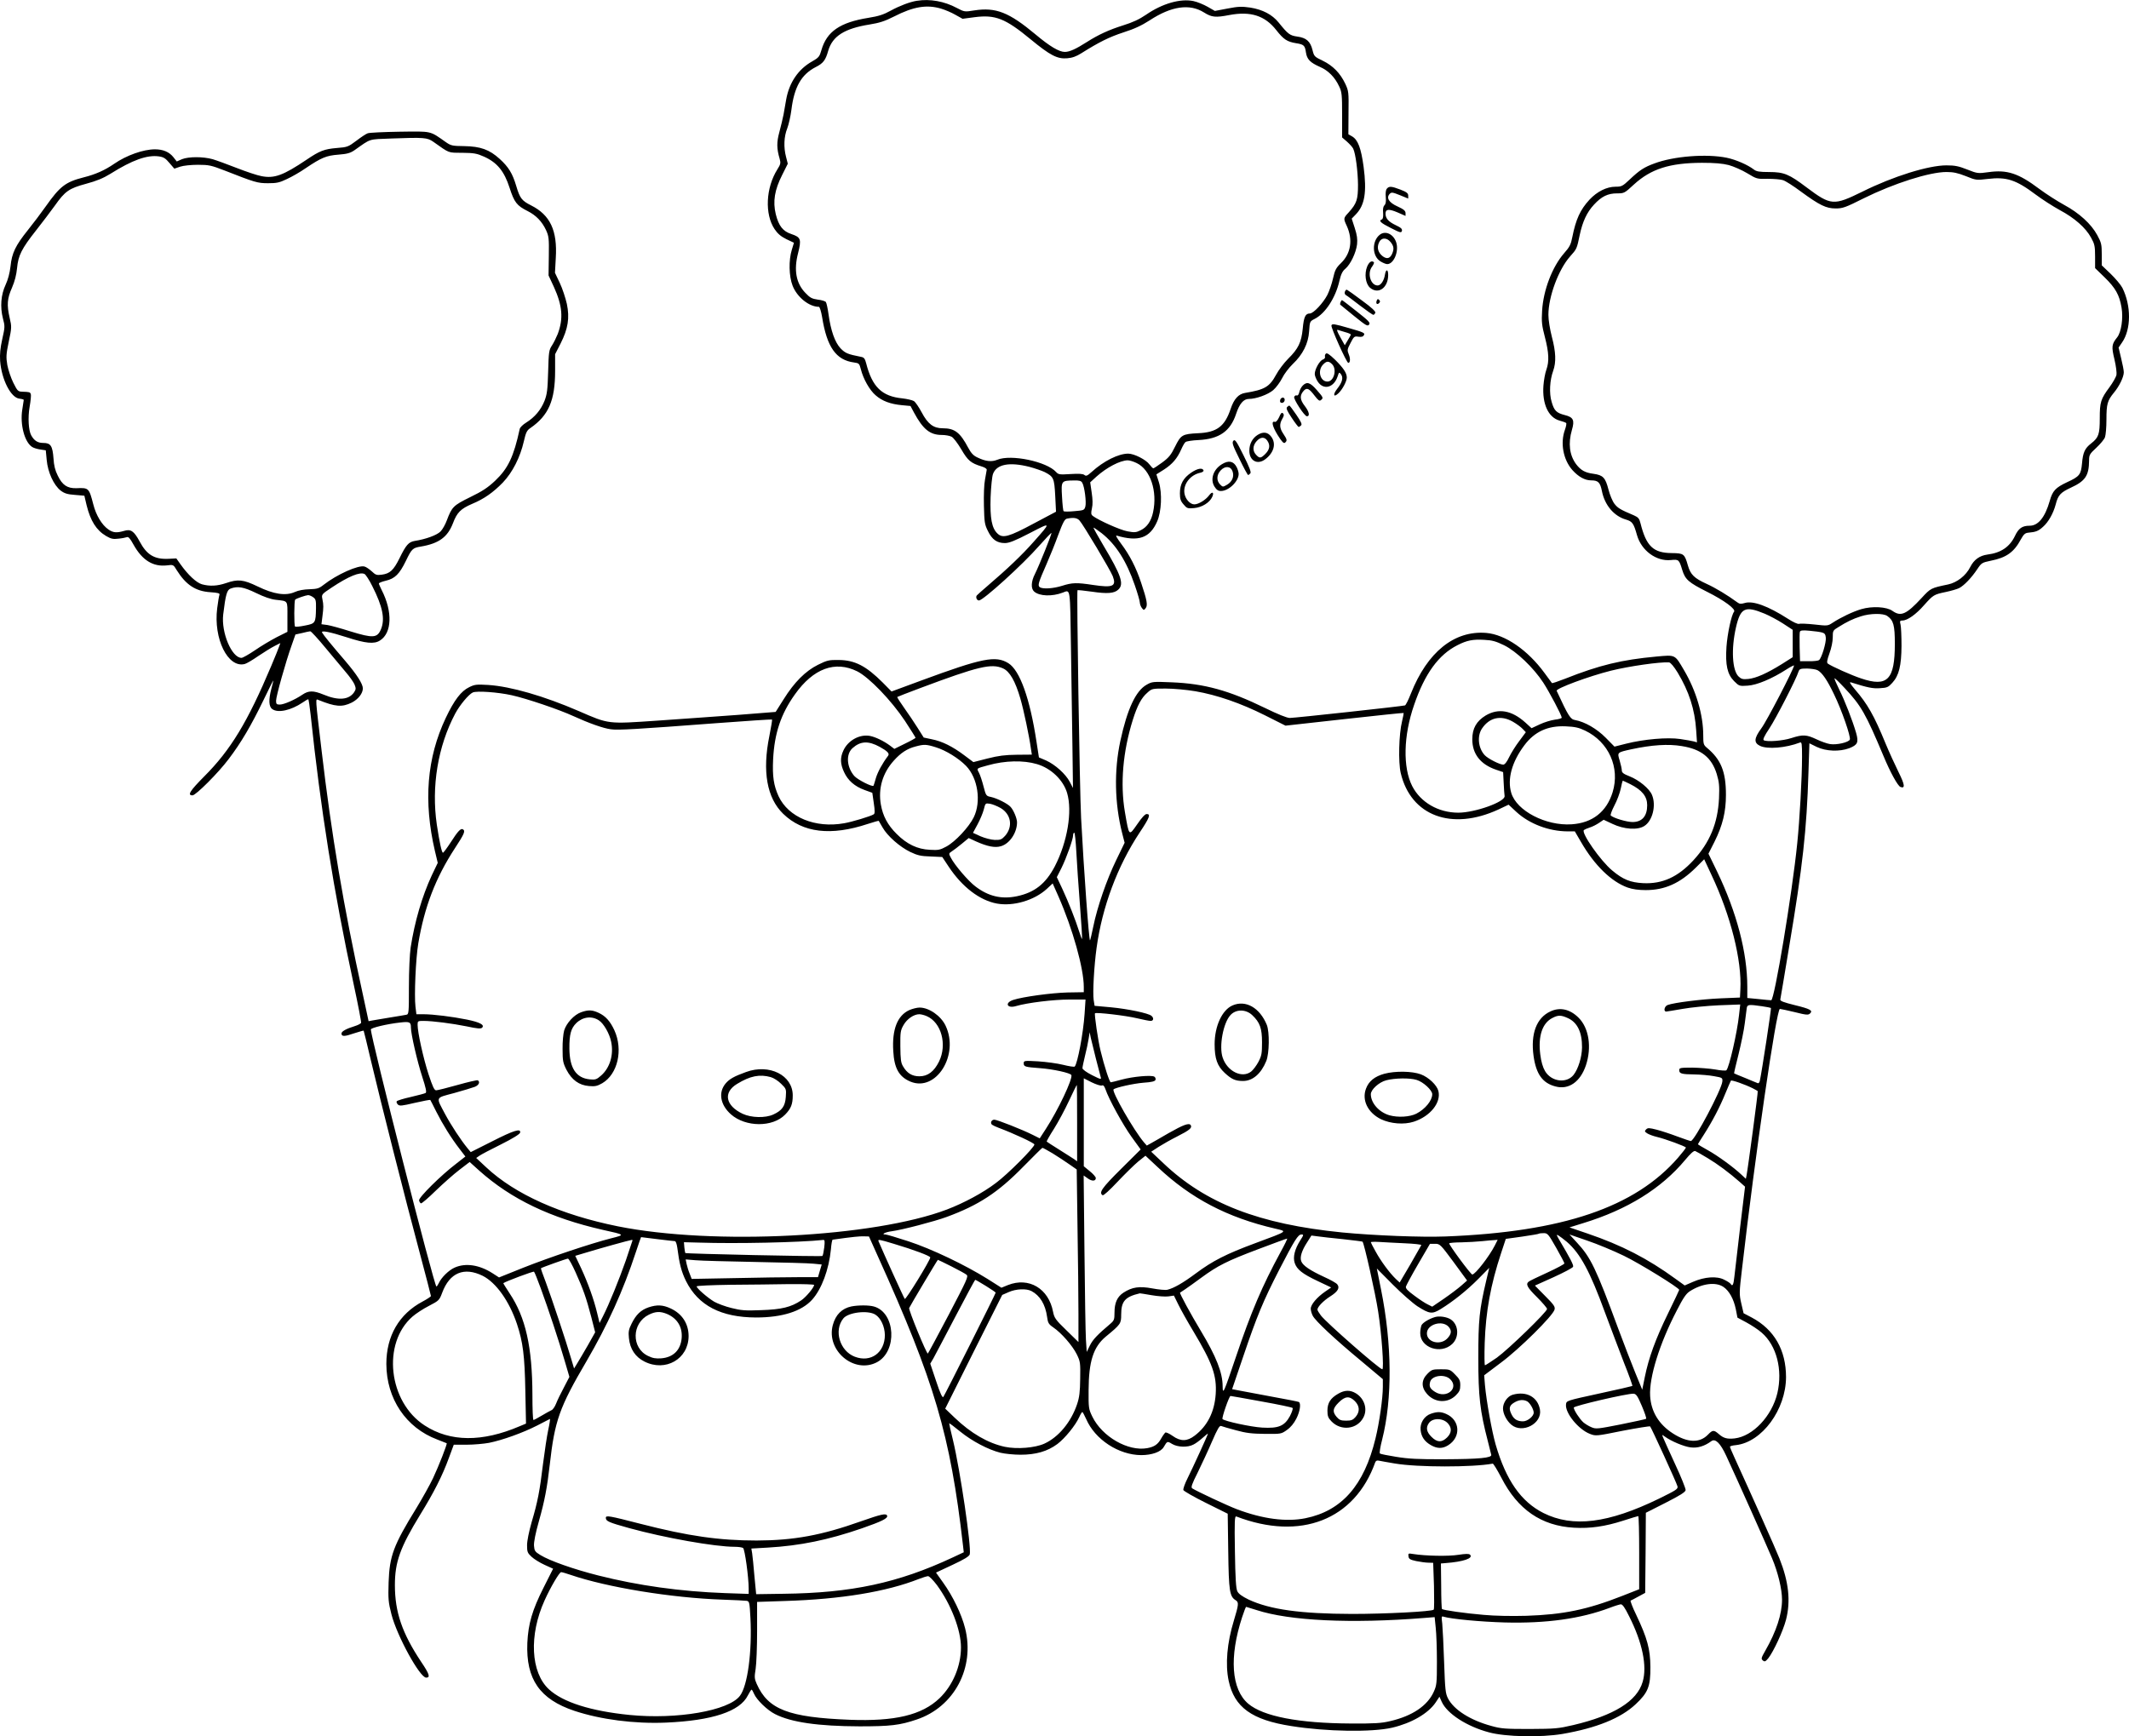 <?xml version="1.0" encoding="UTF-8"?>
<svg xmlns="http://www.w3.org/2000/svg" version="1.0" viewBox="0 0 1594.681 1300.786" preserveAspectRatio="xMidYMid meet">
  <g transform="translate(-212.213,1741.871) scale(0.1,-0.1)" fill="#000000" stroke="none">
    <path d="M8990 17413 c-54 -9 -128 -37 -196 -74 -54 -30 -92 -42 -168 -54 -211 -34 -311 -102 -351 -241 -14 -49 -20 -57 -69 -85 -104 -58 -172 -158 -195 -285 -6 -32 -15 -84 -20 -114 -6 -30 -20 -89 -31 -130 -21 -77 -21 -123 2 -201 9 -32 7 -41 -17 -79 -87 -138 -96 -336 -21 -448 23 -34 46 -54 88 -75 l57 -27 -16 -53 c-24 -77 -22 -198 6 -269 33 -85 123 -158 197 -158 6 0 17 -35 24 -77 36 -225 104 -322 239 -340 37 -5 40 -8 51 -50 18 -73 66 -158 111 -196 49 -43 111 -66 197 -74 l64 -6 26 -49 c68 -126 120 -168 209 -168 26 0 59 -6 72 -13 14 -6 46 -49 73 -94 50 -86 72 -104 153 -129 23 -7 39 -17 38 -25 -1 -8 -7 -41 -13 -74 -7 -34 -10 -117 -8 -195 3 -123 5 -140 30 -190 31 -64 68 -90 127 -90 32 0 75 17 187 75 162 84 162 85 28 -66 -86 -98 -199 -205 -344 -329 -41 -35 -78 -68 -82 -73 -9 -14 1 -37 17 -37 31 0 329 270 452 411 48 54 89 97 91 95 4 -5 -92 -244 -124 -308 -29 -56 -31 -109 -6 -131 39 -35 134 -39 215 -8 58 22 54 45 61 -416 3 -236 8 -567 11 -738 l4 -310 -24 46 c-31 59 -109 129 -177 160 l-54 23 -18 116 c-49 325 -125 537 -211 590 -95 59 -195 39 -653 -130 l-222 -82 -65 66 c-126 126 -210 169 -331 170 -73 1 -86 -2 -155 -36 -94 -47 -177 -130 -257 -258 l-60 -95 -278 -22 c-154 -11 -425 -31 -603 -43 -379 -26 -366 -28 -593 71 -261 113 -510 185 -679 196 -87 5 -101 4 -143 -17 -60 -29 -111 -95 -175 -230 -142 -300 -168 -625 -81 -998 l21 -88 -45 -94 c-73 -158 -128 -347 -158 -540 -7 -49 -13 -174 -13 -293 0 -200 -1 -208 -20 -211 -11 -2 -67 -12 -125 -21 -58 -10 -117 -19 -131 -22 l-26 -5 -46 214 c-141 642 -232 1182 -306 1813 -48 405 -47 389 -25 380 129 -52 178 -56 251 -20 49 25 83 69 83 107 -1 34 -45 103 -131 204 -104 121 -162 192 -174 213 -11 19 54 7 185 -35 141 -46 205 -52 248 -24 90 56 96 216 13 378 -11 22 -21 45 -21 49 0 5 23 14 52 21 68 16 102 49 151 150 43 89 50 96 112 106 135 23 200 71 240 175 30 80 58 108 144 145 89 37 157 85 230 160 72 76 129 187 157 309 15 66 23 82 49 99 136 94 185 206 185 428 l0 125 41 80 c56 111 69 191 47 297 -10 44 -33 115 -53 157 l-36 76 6 110 c13 207 -42 323 -185 395 -70 35 -84 54 -111 145 -28 94 -57 142 -124 203 -77 70 -143 94 -266 96 -89 1 -99 3 -139 31 -121 85 -100 80 -344 77 -121 -2 -229 -7 -240 -12 -12 -4 -50 -29 -85 -56 -60 -45 -67 -48 -145 -54 -95 -8 -129 -21 -228 -88 -174 -117 -241 -142 -337 -123 -33 6 -116 34 -185 61 -69 27 -151 57 -181 66 -72 20 -180 20 -230 0 l-39 -17 -25 32 c-31 39 -77 59 -138 59 -87 0 -214 -45 -305 -108 -71 -49 -141 -80 -229 -102 -137 -35 -177 -66 -286 -220 -33 -47 -92 -125 -132 -175 -93 -116 -120 -172 -130 -271 -6 -52 -19 -100 -37 -139 -35 -75 -42 -165 -20 -252 16 -59 15 -66 -5 -155 -15 -68 -19 -112 -16 -163 11 -141 81 -277 145 -283 18 -2 32 -6 32 -10 0 -4 -5 -36 -11 -72 -18 -111 17 -244 74 -280 12 -8 40 -16 62 -19 l40 -6 7 -73 c8 -91 53 -189 105 -229 28 -21 50 -28 106 -32 l71 -6 17 -72 c29 -117 73 -187 146 -230 36 -21 53 -25 91 -20 26 2 54 8 63 11 13 6 25 -8 52 -57 65 -116 146 -166 250 -154 47 6 48 6 73 -36 69 -110 141 -158 252 -165 57 -4 72 -8 68 -19 -3 -7 -11 -53 -17 -101 -29 -228 80 -450 206 -418 13 3 59 30 102 60 43 29 98 63 122 75 l43 22 -8 -23 c-4 -13 -31 -79 -60 -148 -177 -420 -304 -630 -502 -828 -107 -108 -129 -142 -88 -142 25 0 194 169 271 272 94 124 168 250 261 442 40 83 73 149 73 146 1 -3 -6 -30 -14 -60 -22 -83 -20 -136 7 -154 43 -31 140 -9 226 49 20 14 39 25 43 25 3 0 11 -53 18 -117 74 -702 172 -1320 322 -2017 33 -153 58 -284 56 -290 -3 -7 -25 -18 -48 -25 -62 -19 -99 -39 -99 -55 0 -24 22 -24 94 1 38 12 71 22 72 20 1 -1 26 -101 54 -222 70 -297 260 -1048 365 -1439 47 -176 85 -323 85 -327 0 -4 -28 -23 -62 -41 -177 -94 -272 -258 -272 -468 1 -261 147 -478 381 -566 37 -14 69 -27 71 -28 5 -6 -60 -172 -102 -261 -23 -49 -80 -151 -125 -225 -172 -279 -201 -358 -208 -555 -4 -126 -2 -150 21 -240 41 -162 213 -475 260 -475 33 0 25 26 -37 118 -143 215 -197 373 -197 575 0 173 39 282 189 527 102 165 167 293 215 425 l37 100 97 0 c53 0 129 7 167 14 100 20 253 75 359 129 50 26 94 48 97 50 3 1 -2 -35 -12 -80 -10 -46 -27 -159 -39 -253 -25 -208 -41 -290 -86 -441 -20 -71 -34 -139 -34 -172 0 -49 3 -58 33 -86 19 -18 63 -45 98 -61 l64 -29 -71 -141 c-86 -170 -115 -272 -122 -415 -11 -272 93 -422 353 -509 196 -65 449 -98 685 -88 348 15 555 84 614 204 12 23 24 42 27 43 4 0 12 -14 19 -31 19 -45 99 -123 157 -152 121 -62 324 -91 633 -92 230 0 302 8 428 51 282 94 438 389 363 684 -26 104 -92 241 -164 341 l-54 76 124 58 c90 42 125 64 129 79 13 55 -72 632 -126 856 -17 67 -29 124 -28 125 2 2 39 -26 83 -62 89 -72 209 -135 300 -158 32 -8 101 -15 151 -15 115 0 202 25 276 80 57 43 136 140 164 202 9 21 20 38 23 38 3 0 16 -24 29 -53 66 -153 243 -269 412 -270 80 0 148 24 169 61 26 44 26 45 62 23 41 -25 117 -28 160 -5 17 8 48 31 70 51 21 19 39 33 39 31 0 -8 -114 -257 -153 -335 -20 -40 -34 -79 -31 -88 4 -8 80 -52 169 -96 l163 -81 4 -281 c4 -300 10 -340 57 -368 23 -15 21 -33 -15 -152 -51 -166 -65 -328 -39 -450 42 -199 173 -294 470 -340 263 -42 604 -47 755 -12 145 34 269 106 325 188 l29 44 17 -38 c40 -89 188 -185 354 -229 124 -34 390 -39 550 -12 255 44 437 118 548 222 94 88 112 134 111 280 -1 134 -23 215 -106 390 -28 57 -46 106 -42 107 5 2 32 16 59 31 l50 27 3 300 2 300 148 75 c108 55 148 80 150 95 1 11 -34 99 -79 195 -44 96 -85 186 -90 199 -9 23 -9 23 13 7 48 -35 143 -75 193 -81 52 -7 105 9 156 47 30 21 67 -15 111 -110 82 -176 309 -685 343 -767 45 -107 75 -233 75 -311 0 -108 -43 -238 -124 -380 -32 -56 -34 -63 -20 -75 14 -12 20 -9 41 16 39 49 111 204 133 289 36 140 20 284 -49 458 -25 65 -218 496 -335 752 -20 43 -36 82 -36 86 0 4 20 10 45 12 195 22 374 266 375 509 0 203 -88 357 -257 447 l-61 32 -17 73 c-16 70 -16 79 5 257 98 851 258 1950 284 1950 6 0 56 -11 111 -24 87 -22 102 -23 115 -10 23 22 2 34 -117 63 -80 20 -107 30 -106 41 2 8 32 188 67 400 100 595 131 870 144 1302 l7 218 55 -27 c69 -33 170 -37 243 -10 64 25 72 44 52 115 -27 93 -85 242 -127 326 -21 43 -37 80 -35 83 3 2 37 -31 77 -74 122 -130 157 -191 290 -508 51 -123 107 -224 127 -232 37 -14 33 17 -15 113 -27 55 -71 151 -97 214 -85 207 -134 294 -229 404 -34 40 -44 57 -31 53 127 -40 165 -48 219 -44 53 3 62 7 92 40 50 54 68 128 69 277 0 69 -3 140 -7 158 -7 28 -5 32 14 32 37 0 102 46 162 115 69 77 73 80 164 99 38 8 83 21 99 29 37 19 93 78 135 141 32 48 36 50 102 64 116 23 173 63 225 160 21 38 32 48 56 50 56 5 75 12 110 44 40 35 77 100 95 168 18 70 36 89 113 125 109 50 136 90 137 204 0 41 4 49 54 95 30 28 60 64 65 79 6 16 11 75 11 132 0 117 7 142 56 202 41 49 74 118 74 153 0 14 -9 61 -20 105 l-19 80 26 38 c69 99 69 277 2 410 -12 23 -52 70 -88 105 l-66 63 0 82 c0 74 -3 88 -34 145 -45 83 -135 165 -248 226 -51 28 -134 81 -185 119 -157 118 -242 146 -382 126 -79 -11 -83 -10 -159 20 -63 25 -92 31 -155 31 -135 0 -399 -82 -630 -197 -216 -106 -235 -105 -418 32 -131 99 -169 115 -280 115 -74 0 -96 4 -115 19 -46 35 -132 73 -203 88 -151 31 -398 12 -543 -43 -76 -28 -109 -49 -185 -121 -52 -49 -60 -53 -105 -53 -66 0 -138 -36 -195 -97 -69 -75 -102 -146 -129 -282 -10 -53 -20 -73 -61 -119 -89 -102 -156 -277 -165 -432 -5 -82 -2 -109 21 -197 30 -116 33 -182 11 -244 -9 -24 -19 -78 -22 -119 -10 -136 36 -238 120 -262 23 -6 45 -14 50 -18 4 -3 0 -26 -9 -51 -36 -99 -13 -224 56 -302 45 -50 93 -77 140 -77 53 0 68 -15 81 -80 21 -106 90 -188 181 -214 47 -14 57 -28 82 -117 33 -115 144 -197 253 -186 60 6 62 4 86 -75 22 -71 47 -93 186 -163 128 -64 217 -130 202 -149 -20 -24 -50 -164 -57 -263 -9 -137 6 -205 57 -257 38 -38 40 -38 102 -34 68 4 181 51 291 122 31 20 56 32 56 29 0 -23 -205 -418 -245 -471 -55 -75 -57 -108 -10 -131 56 -27 193 -16 300 25 13 5 15 -9 15 -107 0 -157 -18 -475 -36 -649 -38 -377 -171 -1175 -195 -1175 -8 0 -51 4 -96 9 l-83 8 0 84 c0 256 -79 557 -226 863 l-65 134 46 91 c60 121 85 222 85 350 0 174 -37 265 -143 353 -25 21 -27 29 -27 94 0 152 -53 333 -144 487 -70 119 -62 115 -207 102 -260 -24 -427 -64 -686 -167 -51 -20 -94 -34 -96 -32 -2 2 -27 36 -56 76 -125 171 -294 288 -436 300 -240 20 -442 -144 -565 -455 -18 -46 -38 -86 -44 -88 -17 -6 -826 -94 -863 -94 -21 0 -90 28 -186 75 -269 131 -452 182 -698 192 -141 6 -148 5 -188 -18 -81 -45 -145 -181 -197 -421 -48 -222 -43 -470 14 -693 l18 -70 -63 -130 c-71 -146 -142 -351 -172 -499 -11 -54 -22 -100 -24 -102 -8 -8 -47 532 -67 916 -11 216 -34 1699 -27 1707 3 2 51 -3 108 -11 115 -17 168 -13 198 16 44 41 22 106 -113 332 -42 71 -75 130 -73 132 1 2 28 -17 60 -41 108 -85 187 -210 249 -390 21 -60 38 -119 38 -131 0 -11 7 -29 15 -40 14 -18 16 -18 29 -1 16 21 10 58 -34 189 -38 115 -87 210 -150 293 -32 43 -44 65 -33 61 163 -48 249 -18 303 107 32 74 38 210 13 292 l-19 60 57 36 c63 41 99 83 129 151 11 25 25 50 32 55 7 6 51 13 98 15 155 8 238 66 281 196 25 76 56 112 95 112 54 0 143 32 183 66 22 19 52 60 67 90 15 31 51 78 79 105 76 72 117 154 123 246 5 74 5 74 42 93 80 41 156 158 185 285 12 51 23 73 45 91 38 33 79 118 87 182 4 39 0 69 -17 122 l-23 71 31 32 c67 69 83 167 58 357 -19 139 -42 201 -86 227 l-28 16 1 161 c2 155 1 163 -24 217 -38 80 -93 136 -169 173 -63 30 -65 33 -77 81 -16 64 -46 91 -114 100 -56 8 -69 18 -140 106 -48 59 -119 96 -211 111 -64 9 -89 9 -171 -7 l-95 -18 -54 31 c-30 17 -78 37 -107 43 -97 20 -232 -18 -354 -102 -51 -35 -101 -58 -172 -80 -105 -33 -186 -70 -272 -125 -83 -53 -130 -74 -165 -74 -43 0 -113 42 -218 130 -200 167 -298 206 -460 181 -73 -12 -75 -11 -130 18 -95 51 -203 70 -300 54z m181 -59 c30 -9 78 -29 107 -46 l54 -30 91 12 c155 20 230 -10 419 -166 146 -120 199 -148 273 -142 39 3 69 14 107 38 132 83 208 121 315 156 82 26 137 52 196 90 163 107 300 127 408 59 57 -36 86 -39 189 -19 159 30 267 -4 352 -113 55 -70 81 -87 148 -98 58 -9 67 -17 74 -69 8 -52 31 -76 106 -109 62 -27 111 -77 143 -146 20 -41 22 -63 22 -214 l0 -168 37 -32 c20 -18 41 -41 46 -52 18 -37 35 -169 36 -270 0 -111 -9 -140 -70 -208 -40 -43 -40 -45 -14 -101 47 -104 31 -207 -44 -279 -37 -36 -45 -52 -59 -114 -9 -40 -28 -95 -42 -123 -32 -62 -105 -140 -132 -140 -33 0 -45 -26 -53 -114 -10 -102 -33 -150 -109 -225 -31 -31 -72 -85 -91 -121 -49 -90 -85 -111 -231 -135 -50 -8 -84 -45 -109 -120 -44 -131 -103 -176 -243 -182 -119 -6 -129 -12 -173 -100 -30 -62 -47 -83 -96 -119 -33 -24 -63 -44 -67 -44 -4 0 -17 13 -29 29 -26 36 -115 81 -159 81 -73 0 -184 -55 -275 -138 -32 -29 -41 -32 -53 -22 -11 9 -40 11 -104 7 -81 -5 -91 -4 -108 15 -71 79 -339 135 -441 92 -42 -17 -86 -13 -148 17 -31 14 -48 33 -69 72 -62 117 -102 147 -192 147 -69 0 -111 32 -157 119 -21 39 -47 78 -59 85 -12 7 -51 16 -86 20 -153 15 -226 86 -271 263 -9 35 -16 44 -38 48 -101 20 -118 27 -154 64 -42 45 -73 132 -90 256 -6 44 -15 85 -20 91 -4 6 -32 15 -61 18 -43 6 -58 14 -92 50 -70 72 -88 171 -55 298 26 104 21 119 -50 143 -64 21 -95 61 -117 149 -23 95 -9 182 48 294 l42 84 -13 51 c-19 72 -16 152 9 214 11 29 25 91 31 138 21 172 75 266 182 321 56 28 74 51 94 123 32 109 122 166 309 196 75 12 115 25 184 60 145 74 244 91 352 59z m-3804 -997 c126 -89 108 -82 218 -83 88 -1 109 -5 163 -29 98 -44 151 -109 191 -233 35 -109 54 -134 136 -175 63 -32 107 -78 137 -142 21 -46 23 -62 21 -195 l-2 -145 40 -86 c64 -141 72 -237 29 -352 -11 -27 -30 -66 -43 -86 -23 -35 -25 -48 -29 -197 -4 -136 -8 -168 -27 -218 -27 -68 -73 -123 -137 -163 -25 -15 -47 -37 -49 -48 -45 -208 -87 -296 -184 -388 -54 -51 -96 -79 -187 -123 -126 -62 -137 -73 -175 -174 -11 -30 -32 -68 -47 -83 -26 -27 -109 -58 -193 -71 -46 -8 -65 -29 -114 -129 -45 -91 -72 -116 -134 -124 -37 -5 -46 -2 -74 25 -18 16 -42 33 -54 36 -45 14 -209 -60 -307 -137 -34 -27 -48 -31 -105 -33 -42 -1 -83 -8 -111 -21 -68 -30 -157 -17 -278 42 -108 52 -147 56 -237 25 -65 -22 -121 -25 -180 -9 -42 12 -104 70 -161 150 l-31 44 -58 -3 c-106 -5 -163 29 -217 130 -42 78 -66 95 -117 79 -55 -16 -81 -14 -117 11 -48 33 -92 105 -113 188 -32 123 -34 125 -126 121 -68 -2 -106 23 -140 94 -20 39 -29 77 -32 128 -7 95 -21 117 -76 117 -42 0 -68 16 -91 57 -20 36 -26 133 -12 213 8 45 12 88 9 96 -6 15 -9 16 -63 18 -33 1 -37 5 -68 67 -18 36 -38 96 -45 133 -10 60 -9 80 11 176 22 103 22 112 7 175 -23 100 -19 147 17 228 21 49 33 96 38 147 9 95 34 145 142 282 46 58 109 142 141 186 77 109 106 129 235 164 78 21 127 41 182 75 164 103 274 142 362 130 35 -5 50 -14 79 -49 l37 -43 44 15 c24 8 82 14 133 14 82 0 99 -4 200 -43 227 -89 246 -95 325 -95 64 0 85 4 141 31 37 17 100 53 140 81 119 80 155 95 246 102 66 5 89 12 120 33 128 90 100 81 277 88 245 9 268 7 313 -24z m9704 -175 c36 -10 98 -37 138 -61 71 -43 74 -44 154 -42 45 0 96 -4 114 -10 18 -5 79 -44 135 -86 141 -103 189 -126 260 -126 52 0 73 7 210 76 226 112 493 197 620 197 51 0 84 -7 145 -31 76 -31 79 -31 163 -21 142 17 212 -6 360 -117 48 -36 129 -88 180 -116 111 -59 195 -133 235 -207 26 -47 30 -63 30 -141 l0 -87 72 -70 c81 -79 110 -131 126 -225 14 -80 -2 -186 -33 -224 -41 -51 -43 -69 -20 -165 12 -51 18 -101 15 -117 -4 -16 -27 -57 -52 -91 -66 -89 -73 -112 -73 -233 0 -119 -8 -144 -64 -188 -48 -37 -62 -68 -69 -151 -8 -83 -18 -97 -112 -140 -87 -41 -109 -65 -130 -141 -35 -122 -86 -185 -150 -185 -56 0 -83 -19 -110 -76 -39 -82 -104 -127 -206 -140 -59 -8 -101 -38 -129 -93 -32 -65 -100 -117 -166 -131 -129 -27 -130 -27 -199 -102 -114 -123 -155 -141 -218 -96 -43 31 -152 37 -233 13 -62 -18 -154 -62 -215 -102 -36 -24 -39 -24 -136 -13 -55 6 -107 8 -115 5 -9 -4 -44 12 -84 38 -148 95 -262 137 -323 118 -28 -8 -39 -8 -56 5 -72 53 -163 108 -229 138 -94 43 -121 69 -141 138 -25 88 -31 92 -121 93 -138 1 -191 51 -234 223 -9 36 -17 45 -48 59 -104 44 -122 55 -147 87 -15 19 -35 68 -45 107 -23 90 -41 108 -112 118 -64 8 -96 27 -131 73 -49 67 -60 155 -31 255 22 74 11 96 -53 112 -63 16 -80 33 -99 100 -19 63 -14 161 12 232 23 64 20 141 -10 254 -15 59 -26 126 -26 165 0 136 76 340 162 437 51 57 51 57 73 163 21 98 53 168 106 225 57 62 104 85 173 85 53 0 56 1 126 66 129 118 269 162 510 163 96 0 154 -5 201 -17z m-4434 -2233 c102 -49 156 -211 122 -368 -14 -66 -45 -112 -93 -135 -34 -17 -46 -18 -99 -8 -55 10 -215 82 -259 115 -14 11 -15 20 -7 57 7 30 6 67 -2 119 l-11 76 47 43 c76 68 176 121 234 122 14 0 44 -9 68 -21z m-804 -28 c41 -11 93 -29 114 -39 67 -35 72 -45 79 -177 l6 -120 -166 -88 c-188 -101 -233 -113 -272 -76 -43 40 -57 113 -52 273 3 78 11 156 18 174 27 73 123 91 273 53z m396 -120 c17 -30 31 -144 23 -176 -8 -29 -11 -30 -83 -36 -41 -4 -77 -4 -80 0 -4 3 -9 52 -12 109 -7 119 -6 120 90 121 41 1 54 -3 62 -18z m-21 -282 c27 -29 230 -369 249 -417 29 -76 1 -88 -146 -66 -125 19 -157 18 -233 -6 -67 -21 -143 -26 -167 -11 -18 12 -12 33 51 176 24 55 64 153 87 217 35 93 48 118 65 121 50 10 76 6 94 -14z m-5297 -492 c78 -154 96 -246 65 -322 -28 -67 -59 -69 -231 -16 -69 22 -146 43 -170 47 l-45 6 7 57 c9 70 9 87 0 131 -7 35 -7 36 70 87 126 84 212 119 246 101 9 -5 36 -46 58 -91z m-871 -51 c59 -29 111 -47 148 -51 94 -11 87 -1 87 -127 l0 -113 -80 -40 c-44 -23 -117 -66 -163 -98 -46 -31 -91 -57 -101 -57 -73 0 -153 190 -137 325 18 149 28 184 55 194 54 20 98 12 191 -33z m428 -32 c19 -13 22 -24 21 -82 -2 -111 -4 -115 -83 -130 -37 -8 -71 -11 -74 -7 -8 8 -7 193 1 201 8 9 80 33 97 34 9 0 26 -7 38 -16z m10872 -123 c36 -15 98 -48 138 -74 l72 -47 0 -102 0 -103 -82 -52 c-111 -69 -192 -105 -250 -111 -41 -4 -53 -1 -73 18 -48 45 -57 206 -20 368 34 148 68 164 215 103z m918 -17 c47 -33 57 -69 57 -209 0 -269 -55 -326 -253 -259 -70 23 -220 90 -249 111 -9 7 -6 25 12 76 15 40 25 90 25 120 0 50 1 53 43 78 64 40 107 61 167 80 70 23 168 24 198 3z m-488 -124 c19 -5 26 -14 28 -39 4 -36 -32 -155 -51 -168 -7 -5 -41 -9 -77 -8 l-65 0 -3 104 c-1 58 -1 110 2 117 4 10 22 12 73 7 37 -3 79 -9 93 -13z m-11209 -116 c57 -69 126 -151 152 -182 27 -31 56 -72 64 -90 12 -30 12 -37 -2 -59 -39 -58 -118 -65 -230 -18 -76 31 -111 31 -158 -1 -56 -38 -138 -74 -169 -74 -24 0 -28 4 -28 29 0 33 72 291 117 416 l28 80 50 11 c28 7 55 13 61 13 6 1 58 -56 115 -125z m8828 20 c91 -45 220 -168 293 -280 45 -69 138 -245 138 -262 0 -5 -23 -12 -51 -15 -29 -4 -79 -19 -113 -35 l-62 -29 -46 42 c-102 92 -202 110 -298 53 -69 -42 -100 -97 -100 -178 0 -110 61 -188 178 -228 l53 -18 4 -79 c2 -44 5 -89 7 -100 7 -43 -221 -125 -347 -125 -149 0 -282 77 -345 199 -71 140 -66 378 14 608 80 235 184 377 325 448 70 36 116 45 200 40 61 -3 88 -11 150 -41z m1299 -204 c85 -141 129 -276 139 -433 l6 -90 -24 7 c-13 3 -59 12 -102 18 -95 14 -270 -1 -405 -35 l-87 -22 -65 66 c-67 68 -157 120 -230 133 -35 6 -49 27 -138 219 -8 17 243 110 407 151 132 33 368 67 435 62 11 -1 35 -29 64 -76z m-6145 9 c89 -45 255 -217 358 -372 43 -66 79 -123 79 -126 -1 -3 -36 -23 -80 -44 l-79 -39 -33 25 c-46 34 -108 64 -149 72 -78 15 -166 -34 -200 -110 -25 -54 -23 -100 5 -160 29 -64 80 -108 154 -135 l58 -21 11 -77 c9 -58 8 -79 0 -84 -23 -15 -163 -57 -221 -67 -217 -39 -418 44 -492 202 -37 81 -47 149 -41 277 10 195 58 339 163 486 138 195 302 255 467 173z m1092 22 c50 -22 92 -95 130 -226 25 -86 66 -280 79 -375 l7 -45 -113 -1 c-89 -1 -136 -7 -219 -28 l-106 -27 -68 51 c-88 66 -166 105 -243 120 l-61 13 -46 73 c-25 40 -71 108 -101 150 -30 42 -53 78 -51 81 2 2 80 32 173 67 435 163 533 186 619 147z m6102 -14 c34 -19 71 -72 123 -181 57 -117 126 -316 118 -338 -8 -21 -99 -42 -148 -34 -21 3 -67 19 -102 36 -75 35 -101 37 -188 9 -64 -21 -184 -30 -207 -16 -8 5 5 33 42 88 49 74 202 371 219 427 7 19 14 22 64 22 31 -1 67 -6 79 -13z m-4662 -157 c163 -28 342 -90 523 -181 l153 -77 441 49 c243 27 443 48 444 46 1 -1 -4 -29 -12 -62 -24 -96 -29 -307 -10 -388 76 -321 381 -435 732 -273 l76 36 59 -55 c97 -89 242 -144 381 -145 l56 0 46 -79 c101 -175 227 -298 350 -342 37 -13 82 -19 135 -19 143 0 257 51 376 169 l62 62 55 -118 c144 -305 228 -640 216 -858 l-3 -60 -145 -6 c-139 -6 -350 -32 -397 -50 -24 -9 -33 -49 -10 -49 6 0 62 10 122 20 61 11 182 23 271 27 l161 6 -9 -79 c-14 -131 -74 -395 -95 -414 -4 -4 -42 -2 -83 6 -41 7 -119 13 -172 14 -90 0 -98 -2 -98 -19 0 -26 18 -31 113 -32 45 -1 111 -6 147 -13 63 -11 65 -12 63 -40 -4 -58 -209 -446 -236 -446 -5 0 -50 15 -101 34 -50 19 -120 42 -155 51 -56 14 -66 15 -79 2 -13 -13 -11 -17 9 -30 13 -8 45 -20 71 -26 67 -16 218 -72 218 -80 0 -4 -26 -38 -58 -75 -323 -373 -866 -557 -1742 -591 -180 -7 -535 7 -774 30 -622 62 -1023 217 -1341 520 l-90 85 55 36 c30 19 93 55 141 79 93 47 112 64 100 84 -12 19 -55 3 -166 -60 -49 -29 -106 -61 -127 -73 l-36 -20 -21 24 c-76 89 -243 381 -228 397 15 14 150 44 225 50 60 4 85 10 89 21 3 8 0 18 -8 24 -21 14 -163 1 -246 -22 -40 -11 -77 -20 -81 -20 -9 0 -49 123 -76 235 -19 75 -48 276 -42 282 9 9 231 -17 314 -37 46 -11 92 -20 103 -20 22 0 25 22 6 38 -23 20 -178 52 -304 64 l-122 11 -7 44 c-8 55 3 254 22 391 42 306 156 612 323 864 74 111 84 138 52 138 -12 0 -37 -27 -71 -77 -63 -90 -60 -93 -92 92 -36 212 -15 453 59 690 34 108 65 166 108 203 35 32 37 32 139 32 58 0 156 -9 221 -20z m-5120 -30 c113 -25 357 -108 461 -156 116 -53 225 -92 281 -99 53 -8 189 0 796 46 225 17 410 29 412 27 2 -2 -7 -58 -20 -123 -54 -265 -19 -464 103 -583 147 -143 358 -168 635 -76 43 14 79 24 81 23 1 -2 14 -25 29 -50 36 -64 130 -146 207 -183 54 -26 80 -32 152 -34 l88 -4 47 -71 c102 -154 233 -254 363 -278 123 -22 279 24 373 110 l44 41 43 -97 c107 -243 190 -540 190 -678 l0 -40 -122 -2 c-119 -3 -334 -32 -407 -56 -66 -22 -46 -66 21 -46 85 25 281 49 397 49 l124 0 -7 -107 c-10 -147 -53 -373 -74 -395 -4 -4 -43 2 -87 13 -44 11 -128 22 -187 26 -105 6 -108 5 -108 -15 0 -25 11 -28 121 -36 98 -7 230 -36 236 -52 11 -29 -99 -261 -191 -403 l-46 -71 -52 26 c-75 38 -267 114 -288 114 -22 0 -33 -25 -17 -38 7 -5 28 -15 47 -22 117 -44 270 -115 270 -126 0 -22 -200 -223 -288 -288 -97 -74 -239 -150 -367 -199 -548 -208 -1748 -270 -2465 -126 -426 86 -769 239 -986 442 l-75 70 23 16 c12 9 86 48 163 86 88 44 141 77 143 88 7 34 -48 17 -209 -65 l-161 -81 -24 29 c-50 61 -123 172 -167 254 -71 134 -77 121 65 159 68 19 138 40 156 47 31 12 42 37 23 49 -5 3 -74 -13 -152 -35 -78 -22 -150 -40 -160 -40 -14 0 -26 26 -58 123 -39 121 -81 311 -81 368 0 28 2 29 43 29 70 0 216 -19 325 -41 78 -17 106 -19 115 -10 21 21 -16 41 -114 61 -109 22 -252 40 -326 40 l-52 0 -7 57 c-10 82 2 360 21 473 46 274 130 492 274 713 71 108 80 130 61 142 -16 10 -37 -11 -92 -97 -28 -43 -54 -78 -58 -78 -9 0 -26 77 -46 210 -42 287 8 588 138 833 35 65 101 144 132 158 31 13 187 2 291 -21z m7500 -199 c28 -16 60 -40 73 -54 l23 -24 -49 -66 c-27 -35 -61 -90 -76 -121 -17 -36 -33 -56 -44 -56 -27 0 -115 45 -139 71 -49 53 -58 144 -20 200 56 83 142 102 232 50z m540 -66 c177 -85 263 -277 206 -462 -45 -146 -151 -230 -307 -240 -193 -13 -412 101 -452 235 -31 103 4 232 98 357 76 102 176 148 310 142 68 -3 97 -9 145 -32z m-5283 -122 c58 -32 75 -50 62 -67 -43 -57 -77 -120 -91 -166 -8 -30 -17 -56 -18 -58 -9 -11 -119 45 -144 73 -57 66 -64 162 -14 208 60 54 119 57 205 10z m420 -3 c75 -23 170 -82 226 -139 89 -92 115 -268 58 -385 -36 -74 -139 -184 -206 -220 -46 -25 -60 -28 -123 -24 -93 4 -172 42 -248 118 -68 67 -104 135 -119 221 -21 120 13 236 97 329 52 58 100 90 163 106 63 17 79 17 152 -6z m5587 9 c146 -23 224 -86 262 -209 18 -61 21 -88 17 -183 -9 -186 -69 -331 -193 -465 -115 -124 -231 -177 -375 -170 -96 5 -151 27 -232 95 -87 72 -234 282 -212 303 5 4 25 13 44 19 20 6 51 22 70 35 l34 23 66 -31 c86 -41 188 -48 238 -16 62 38 91 155 58 233 -19 47 -98 112 -167 139 -46 18 -59 28 -59 44 0 11 -7 44 -16 74 -19 63 -20 61 87 85 154 33 277 41 378 24z m-4830 -135 c106 -31 197 -119 226 -216 41 -138 2 -368 -92 -550 -68 -130 -151 -196 -284 -224 -115 -24 -213 -1 -310 73 -53 39 -157 161 -185 216 -16 30 -16 32 7 47 13 8 47 34 75 57 l52 43 54 -25 c85 -38 143 -50 188 -36 65 19 120 101 120 179 0 29 -26 91 -48 115 -22 25 -102 65 -148 75 -35 7 -37 9 -55 79 -10 39 -25 85 -34 102 -18 35 -23 31 67 56 128 36 266 39 367 9z m4444 -150 c89 -45 127 -92 127 -158 0 -82 -38 -126 -110 -126 -44 0 -143 30 -163 49 -4 4 8 37 27 74 20 37 41 94 48 127 6 33 14 60 15 60 2 0 27 -12 56 -26z m-4716 -179 c79 -47 94 -140 33 -209 -25 -27 -34 -31 -77 -30 -27 1 -73 13 -106 27 l-57 26 34 63 c19 35 40 85 47 112 12 48 12 48 46 43 19 -3 55 -18 80 -32z m567 -327 c4 -79 16 -257 27 -397 11 -139 18 -255 16 -257 -2 -2 -11 22 -21 54 -27 86 -80 221 -126 320 l-42 89 35 69 c37 75 87 215 87 245 0 11 4 19 9 19 4 0 11 -64 15 -142z m5135 -1158 c35 -5 65 -11 68 -13 4 -4 -67 -469 -83 -545 -3 -14 -10 -22 -17 -18 -7 2 -48 20 -92 38 -44 18 -82 33 -84 35 -1 1 13 65 33 142 19 77 41 182 47 233 6 51 13 103 15 116 5 25 16 26 113 12z m-10119 -160 c0 -48 48 -256 85 -369 27 -83 34 -116 25 -121 -6 -4 -56 -17 -111 -30 -55 -12 -102 -27 -105 -32 -4 -5 0 -16 8 -24 13 -13 29 -11 127 12 62 14 114 24 116 22 1 -1 22 -41 45 -88 48 -95 111 -197 176 -281 l42 -55 -69 -54 c-112 -85 -282 -253 -278 -275 2 -10 9 -20 14 -22 6 -2 56 41 111 95 56 54 135 124 177 156 l77 59 72 -65 c240 -214 533 -354 923 -443 172 -38 171 -37 64 -64 -149 -38 -458 -141 -657 -220 l-182 -73 -48 31 c-100 64 -202 79 -284 43 -44 -19 -101 -75 -120 -118 -6 -13 -14 -24 -17 -24 -16 0 -491 1863 -491 1926 0 12 120 41 220 52 70 8 80 4 80 -38z m5130 -230 c16 -63 32 -125 36 -138 7 -23 5 -23 -65 12 -43 22 -71 43 -71 52 0 9 9 50 19 92 11 43 23 100 27 127 l8 50 8 -40 c5 -22 22 -92 38 -155z m45 -204 c11 5 18 -3 27 -27 25 -75 132 -269 196 -358 l68 -94 -148 -147 c-143 -142 -167 -177 -137 -196 7 -4 53 38 111 100 56 59 125 127 155 152 l55 44 91 -85 c249 -235 522 -378 880 -461 94 -22 102 -16 -148 -109 -219 -81 -320 -133 -445 -226 -98 -73 -165 -111 -213 -123 -15 -4 -66 1 -114 10 -98 18 -151 10 -216 -32 -47 -31 -67 -76 -67 -150 0 -51 -3 -59 -31 -83 -98 -83 -131 -118 -153 -162 l-24 -49 -6 92 c-3 51 -8 349 -11 662 l-6 568 31 -22 c32 -23 60 -21 60 3 0 8 -20 31 -45 51 l-45 37 0 330 0 329 59 -30 c33 -16 67 -27 76 -24z m4876 -21 c19 -10 36 -19 37 -21 4 -2 -74 -584 -84 -633 l-5 -24 -32 30 c-59 56 -181 145 -254 185 -40 22 -73 42 -73 44 0 2 20 34 44 71 64 100 120 207 161 308 21 50 39 93 42 97 4 8 106 -28 164 -57z m-5061 -261 l0 -286 -22 16 c-13 8 -63 41 -113 72 -49 31 -92 58 -93 60 -2 1 22 45 55 96 32 51 83 146 113 211 30 64 56 117 58 117 1 0 2 -129 2 -286z m-184 -226 c39 -24 95 -61 125 -82 l56 -39 6 -435 c4 -240 7 -530 7 -647 l0 -211 -90 88 c-82 79 -91 93 -100 138 -33 175 -181 263 -338 201 l-49 -20 -104 66 c-170 106 -419 225 -593 282 -86 28 -163 51 -172 51 -35 0 -1 18 47 24 77 10 322 74 411 107 240 88 385 183 573 375 77 78 142 143 145 143 3 1 37 -18 76 -41z m4907 -36 c75 -45 160 -108 242 -180 l38 -34 -37 -306 c-20 -169 -39 -335 -43 -369 -6 -60 -14 -76 -28 -53 -4 6 -25 20 -48 31 -55 29 -147 22 -234 -16 l-62 -27 -68 49 c-210 153 -405 253 -660 340 l-135 46 103 32 c330 101 585 259 764 474 40 48 64 70 75 66 8 -3 50 -27 93 -53z m-1135 -671 c34 -60 62 -113 62 -118 0 -5 -57 -36 -127 -68 -71 -32 -134 -63 -140 -68 -25 -19 -12 -44 62 -117 41 -41 75 -81 75 -88 0 -22 -290 -303 -376 -365 -45 -31 -85 -57 -89 -57 -4 0 -5 75 -2 168 8 235 44 434 123 673 l35 106 122 17 c67 10 124 19 126 22 2 2 18 4 36 4 29 0 35 -7 93 -109z m-1917 54 c-41 -65 -56 -125 -41 -169 16 -48 57 -81 174 -136 l99 -47 -45 -31 c-61 -42 -108 -97 -108 -128 0 -14 7 -38 15 -53 19 -38 166 -176 363 -339 l162 -136 0 -58 c0 -84 -26 -268 -55 -386 -85 -352 -253 -543 -525 -598 -144 -29 -321 -5 -512 67 -74 28 -302 135 -336 157 -11 7 -2 33 41 118 29 60 78 164 107 232 42 97 57 122 69 117 9 -4 59 -18 111 -32 76 -21 119 -26 217 -27 120 -1 122 -1 164 29 29 20 53 50 71 85 28 55 36 114 19 125 -6 3 -97 21 -203 40 -106 20 -216 40 -245 46 l-52 10 84 247 c102 301 148 412 268 646 116 225 142 266 167 266 18 0 18 -3 -9 -45z m1997 -10 c101 -87 174 -223 286 -530 43 -115 107 -285 143 -378 37 -92 64 -169 62 -172 -3 -2 -115 -28 -250 -57 -243 -53 -244 -53 -247 -81 -8 -64 93 -188 179 -221 44 -17 47 -17 244 23 110 21 203 36 207 33 10 -11 199 -424 205 -449 5 -20 -10 -29 -138 -92 -382 -186 -646 -218 -866 -108 -168 85 -280 245 -358 513 -28 97 -69 324 -80 444 l-6 75 126 95 c138 102 390 352 401 397 6 21 -4 36 -70 102 l-77 78 140 63 c77 35 143 70 146 78 5 13 -20 60 -106 206 -20 35 -21 38 -3 28 10 -6 38 -27 62 -47z m428 -105 c116 -56 414 -240 414 -255 0 -3 -38 -82 -84 -177 -93 -190 -145 -333 -174 -477 l-19 -94 -53 129 c-29 71 -86 219 -127 329 -167 453 -206 533 -309 644 l-56 61 133 -46 c74 -25 197 -76 275 -114z m-5590 0 c426 -942 544 -1341 639 -2168 l6 -53 -83 -39 c-409 -191 -757 -266 -1268 -272 l-204 -3 -13 135 c-6 74 -14 151 -17 171 l-6 36 123 7 c242 14 452 57 704 144 149 52 197 75 190 95 -7 20 -45 11 -196 -42 -295 -105 -502 -143 -781 -144 -280 0 -513 33 -870 125 -237 61 -260 65 -260 45 0 -25 20 -34 175 -77 265 -73 642 -140 790 -140 27 0 56 -4 63 -9 13 -8 42 -219 42 -305 l0 -39 -177 6 c-333 12 -653 57 -949 132 -186 47 -364 110 -434 153 -41 25 -45 32 -48 70 -2 27 11 93 37 185 42 148 62 253 81 422 37 330 72 429 275 775 157 269 274 526 370 818 20 61 38 112 39 112 0 0 55 -7 121 -15 65 -8 125 -15 132 -15 7 0 14 -20 18 -47 16 -124 31 -182 66 -253 92 -183 262 -271 524 -272 196 0 341 46 420 133 71 79 126 225 141 378 3 39 9 71 13 72 157 22 203 26 234 25 l38 -1 65 -145z m3484 125 c79 -9 146 -17 148 -19 12 -13 96 -385 117 -524 26 -165 45 -432 31 -432 -21 0 -420 350 -460 403 -14 19 -26 38 -26 44 0 20 44 66 96 99 57 36 74 65 52 91 -7 9 -51 34 -98 55 -106 49 -159 85 -171 117 -12 30 3 80 45 144 l31 49 46 -6 c25 -4 111 -13 189 -21z m-466 -97 c-138 -254 -221 -449 -334 -784 -92 -272 -99 -289 -100 -221 0 101 -48 223 -163 414 -77 128 -161 283 -156 287 2 1 20 13 39 26 19 13 73 51 120 86 124 91 194 126 427 214 114 43 211 79 216 79 4 1 -18 -45 -49 -101z m-4854 88 c0 -2 -23 -70 -50 -150 -51 -145 -125 -328 -172 -420 l-25 -49 -18 74 c-24 101 -69 226 -120 336 l-44 93 87 26 c88 27 321 92 335 93 4 1 7 -1 7 -3z m1436 -53 c-4 -32 -10 -61 -14 -64 -7 -6 -1020 16 -1027 22 -1 2 -5 21 -7 43 l-3 38 115 -3 c274 -9 749 1 929 20 11 1 12 -11 7 -56z m521 27 c148 -44 273 -91 273 -102 0 -21 -183 -319 -191 -311 -6 6 -160 345 -196 431 -7 17 2 16 114 -18z m4502 -12 c-41 -81 -147 -218 -169 -218 -12 0 -179 227 -173 234 4 3 45 7 92 7 47 1 118 5 156 9 39 4 80 8 93 8 l22 2 -21 -42z m-676 16 c70 -3 127 -9 125 -14 -2 -4 -39 -69 -82 -144 l-80 -136 -29 27 c-46 44 -112 133 -151 205 -20 35 -36 67 -36 70 0 3 28 4 63 2 34 -2 120 -7 190 -10z m367 -141 l101 -138 -43 -38 c-24 -21 -82 -65 -130 -98 l-88 -60 -32 16 c-18 8 -64 38 -101 66 -52 38 -68 55 -64 69 3 10 44 87 92 169 l88 151 38 0 c36 0 40 -3 139 -137z m-6576 -78 c58 -129 79 -189 117 -334 l29 -114 -54 -96 c-31 -53 -66 -114 -80 -136 l-24 -39 -22 74 c-37 128 -148 460 -189 570 -22 57 -39 105 -37 107 5 5 191 72 202 72 6 1 32 -46 58 -104z m1346 79 c206 -4 402 -9 436 -13 l61 -6 -14 -47 -14 -48 -152 0 c-84 0 -296 -3 -473 -7 l-321 -6 -15 39 c-9 21 -19 54 -23 73 l-7 34 73 -6 c41 -4 243 -9 449 -13z m1468 -33 c53 -27 105 -55 114 -63 15 -12 3 -38 -133 -298 -83 -157 -153 -288 -157 -292 -8 -8 -146 328 -140 341 6 15 212 361 215 361 2 0 47 -22 101 -49z m3491 -299 c91 -58 110 -60 174 -21 93 57 198 141 282 226 l82 83 -23 -97 c-51 -217 -59 -292 -59 -578 0 -290 13 -399 71 -622 13 -51 25 -98 26 -104 5 -23 -91 -32 -347 -33 -201 -1 -273 3 -365 18 -63 10 -118 21 -122 25 -5 4 3 51 17 105 77 305 74 715 -9 1126 l-31 155 120 -121 c66 -66 149 -139 184 -162z m-6566 133 c54 -147 135 -390 180 -546 l34 -116 -41 -79 c-23 -43 -50 -98 -59 -122 -9 -23 -25 -46 -35 -49 -9 -4 -42 -22 -72 -40 -30 -18 -58 -33 -62 -33 -5 0 -8 84 -8 188 -1 357 -50 580 -171 761 -27 41 -48 75 -47 76 17 13 225 91 230 86 4 -3 27 -60 51 -126z m-435 95 c100 -51 198 -188 256 -360 45 -135 58 -237 63 -501 l5 -246 -48 -20 c-281 -120 -520 -118 -711 6 -272 176 -321 616 -91 816 25 22 80 58 123 80 75 39 78 42 99 98 56 151 164 196 304 127z m3769 -76 c40 -25 73 -47 73 -50 0 -8 -382 -769 -392 -781 -7 -9 -23 24 -54 118 l-44 131 24 41 c13 23 87 165 166 315 78 149 144 272 147 272 4 0 39 -21 80 -46z m-1287 8 c0 -19 -62 -93 -97 -116 -76 -51 -147 -68 -299 -73 -120 -5 -152 -2 -223 16 -46 11 -104 33 -129 47 -49 29 -132 101 -132 115 0 5 114 10 253 12 138 1 336 3 440 5 103 1 187 -2 187 -6z m6811 -15 c43 -29 77 -90 93 -168 l12 -62 67 -36 c37 -20 89 -54 115 -77 111 -96 158 -277 117 -453 -41 -172 -183 -323 -320 -339 -56 -6 -83 1 -119 33 -37 32 -46 31 -81 -5 -62 -64 -153 -61 -262 9 -106 68 -164 164 -171 281 -8 139 70 392 201 643 48 94 69 124 97 142 91 58 194 71 251 32z m-5183 -31 c64 -34 104 -100 117 -193 6 -45 11 -55 46 -79 62 -42 144 -137 176 -201 27 -55 28 -64 26 -184 -1 -98 -6 -139 -23 -190 -45 -134 -138 -247 -245 -296 -70 -32 -205 -43 -296 -24 -126 27 -254 101 -376 218 l-71 68 213 426 214 426 48 21 c56 25 132 28 171 8z m900 -31 c46 -8 102 -12 125 -9 l42 6 34 -69 c18 -37 69 -128 113 -201 141 -236 175 -329 166 -468 -9 -133 -62 -239 -157 -311 -57 -44 -106 -45 -166 -2 -24 17 -48 28 -54 25 -5 -4 -20 -24 -31 -44 -25 -45 -51 -63 -105 -73 -143 -26 -337 85 -411 236 -28 58 -29 65 -28 200 1 214 36 322 128 399 113 93 116 98 116 165 0 101 29 134 140 160 3 0 43 -6 88 -14z m3672 -830 c21 -49 36 -93 32 -96 -4 -3 -90 -22 -190 -42 -173 -34 -186 -36 -220 -21 -20 8 -47 25 -61 37 -29 27 -71 92 -71 110 0 13 404 107 448 104 20 -2 30 -17 62 -92z m-2850 34 c124 -22 229 -44 234 -49 4 -4 -5 -32 -20 -61 -41 -75 -86 -93 -208 -86 -85 5 -282 48 -297 64 -7 9 50 173 60 173 3 0 107 -18 231 -41z m1000 -465 c170 -29 583 -29 733 -1 5 1 34 -47 65 -106 122 -238 299 -360 543 -374 121 -7 234 9 370 53 58 19 109 34 112 34 4 0 7 -123 7 -274 l0 -274 -127 -50 c-262 -103 -442 -140 -718 -149 -109 -3 -235 -1 -320 7 -142 12 -303 35 -312 44 -3 2 -6 80 -6 173 l-2 168 35 3 c133 10 210 36 183 63 -8 8 -34 7 -87 -1 -73 -12 -244 -9 -339 6 -36 6 -38 5 -35 -17 2 -20 12 -26 58 -36 30 -6 71 -12 91 -12 l36 -1 6 -172 c2 -95 2 -176 -2 -179 -13 -14 -360 -32 -611 -32 -388 1 -616 33 -776 108 -49 24 -75 43 -84 62 -10 21 -15 97 -18 297 -4 235 -2 268 11 263 480 -184 886 -26 1040 406 5 12 13 16 29 12 13 -3 66 -12 118 -21z m-6175 -834 c274 -94 758 -173 1140 -186 88 -3 169 -7 181 -9 19 -4 21 -13 27 -128 13 -254 -21 -509 -79 -584 -84 -111 -471 -178 -825 -143 -291 29 -500 95 -605 192 -137 126 -151 406 -33 666 44 98 111 212 124 212 7 0 38 -9 70 -20z m2745 -77 c106 -145 180 -337 180 -467 0 -141 -62 -286 -161 -381 -132 -126 -334 -174 -672 -161 -459 18 -612 77 -697 269 -17 38 -18 51 -8 112 6 39 11 167 11 286 l0 216 211 7 c418 13 758 69 1001 165 28 11 58 20 68 21 10 0 37 -28 67 -67z m5185 -234 c99 -196 136 -373 101 -491 -42 -145 -215 -252 -521 -324 -111 -26 -136 -28 -325 -29 -183 0 -214 2 -288 23 -158 43 -280 121 -324 206 -19 37 -22 66 -29 270 -4 126 -11 256 -14 289 -7 55 -6 59 11 53 57 -17 275 -38 459 -43 310 -8 568 28 785 110 36 14 73 25 82 26 13 1 31 -25 63 -90z m-2791 47 c247 -81 710 -103 1258 -59 l76 6 8 -79 c5 -44 9 -158 9 -254 0 -163 -2 -179 -24 -227 -47 -104 -161 -181 -326 -219 -66 -16 -118 -19 -295 -18 -390 2 -655 53 -768 148 -127 108 -144 350 -46 649 14 42 27 77 30 77 2 0 37 -11 78 -24z M11354 9886 c-78 -34 -134 -155 -134 -291 0 -108 20 -163 76 -215 52 -48 80 -60 137 -60 72 0 135 54 174 150 23 57 25 217 4 270 -53 129 -158 189 -257 146z m148 -73 c57 -54 73 -98 73 -203 0 -84 -3 -101 -27 -147 -15 -28 -39 -60 -54 -72 -68 -54 -180 1 -214 105 -28 83 4 258 58 317 41 46 116 46 164 0z M13735 9841 c-104 -48 -149 -167 -126 -334 19 -135 67 -203 164 -228 99 -27 186 34 228 158 45 135 23 280 -55 357 -64 64 -139 81 -211 47z m131 -50 c71 -32 107 -106 106 -220 -1 -72 -28 -160 -63 -205 -53 -67 -167 -52 -214 28 -17 29 -29 70 -36 126 -17 137 16 234 91 272 44 23 65 22 116 -1z M12491 9374 c-72 -20 -116 -55 -137 -111 -33 -86 13 -180 111 -229 74 -35 173 -43 247 -19 123 40 206 143 184 230 -11 44 -73 103 -132 125 -66 24 -190 26 -273 4z m242 -46 c50 -15 117 -77 117 -107 0 -48 -53 -112 -119 -146 -50 -25 -137 -30 -202 -12 -78 23 -139 92 -139 158 0 34 61 90 115 104 64 17 176 19 228 3z M8933 9851 c-89 -41 -130 -144 -120 -307 7 -129 43 -193 129 -229 192 -79 367 200 263 419 -35 74 -124 136 -195 136 -19 0 -54 -9 -77 -19z m130 -45 c110 -47 155 -213 93 -340 -37 -75 -84 -111 -147 -111 -55 0 -93 23 -123 75 -16 26 -19 53 -20 149 -1 106 1 120 24 160 26 46 77 81 118 81 12 0 37 -6 55 -14z M6475 9835 c-52 -18 -110 -81 -127 -136 -7 -24 -13 -87 -12 -140 0 -88 3 -103 29 -155 40 -76 94 -116 169 -122 46 -4 62 0 99 21 116 68 158 250 91 397 -31 67 -66 107 -119 131 -48 22 -76 23 -130 4z m133 -61 c36 -23 80 -100 92 -161 20 -96 -9 -194 -75 -252 -34 -30 -43 -33 -85 -29 -103 10 -152 85 -153 231 -1 106 12 152 52 191 49 47 116 55 169 20z M7710 9387 c-91 -33 -124 -52 -153 -86 -56 -67 -40 -160 40 -231 110 -97 313 -98 406 -2 44 45 57 78 57 144 0 151 -175 239 -350 175z m185 -38 c22 -6 56 -28 78 -50 39 -38 39 -40 35 -99 -5 -69 -28 -101 -93 -131 -60 -28 -166 -25 -230 5 -129 61 -148 160 -42 224 98 60 169 74 252 51z M12146 6977 c-58 -33 -81 -69 -81 -127 0 -40 5 -54 30 -80 72 -75 194 -60 240 30 32 62 7 141 -57 180 -43 26 -84 25 -132 -3z m125 -56 c36 -37 38 -79 5 -118 -20 -23 -32 -28 -71 -28 -39 0 -51 5 -71 28 -33 39 -30 63 15 108 48 48 81 51 122 10z M13452 6969 c-38 -11 -72 -59 -72 -102 0 -40 27 -92 62 -122 83 -70 232 8 215 112 -16 95 -101 142 -205 112z m109 -49 c21 -12 49 -60 49 -85 0 -27 -46 -65 -80 -65 -42 0 -67 15 -85 50 -23 45 -19 68 18 90 36 22 68 25 98 10z M6980 7624 c-58 -20 -94 -55 -127 -122 -22 -44 -25 -61 -20 -109 8 -81 48 -141 116 -175 158 -80 330 19 331 190 0 93 -48 168 -135 208 -58 27 -102 29 -165 8z m137 -49 c78 -33 118 -98 111 -182 -8 -89 -62 -143 -152 -151 -43 -3 -65 1 -100 18 -126 60 -123 245 6 309 51 25 85 26 135 6z M8500 7631 c-72 -15 -119 -62 -140 -140 -51 -191 160 -368 331 -278 154 82 139 371 -22 417 -38 11 -116 11 -169 1z m178 -61 c41 -25 71 -89 72 -153 0 -132 -105 -209 -225 -163 -113 43 -159 197 -86 287 37 46 183 63 239 29z M12870 7551 c-46 -14 -89 -41 -100 -60 -5 -11 -10 -38 -10 -60 0 -109 153 -162 239 -82 55 51 49 146 -11 185 -30 19 -86 27 -118 17z m103 -73 c25 -29 21 -55 -12 -89 -53 -52 -151 -26 -151 40 0 68 116 102 163 49z M12814 7126 c-46 -46 -48 -100 -3 -151 59 -67 155 -71 216 -10 27 27 33 41 33 75 0 36 -6 48 -39 81 -37 38 -41 39 -106 39 -63 0 -69 -2 -101 -34z m171 -41 c68 -67 -28 -148 -113 -95 -38 24 -47 40 -38 75 12 49 110 62 151 20z M12840 6827 c-50 -17 -83 -70 -77 -123 5 -50 30 -86 78 -113 46 -26 85 -27 127 -1 100 61 91 191 -15 236 -39 17 -66 17 -113 1z m128 -73 c30 -34 28 -70 -7 -105 -40 -39 -74 -38 -117 5 -37 37 -43 69 -19 103 28 40 106 39 143 -3z M12510 16005 c-8 -9 -11 -33 -8 -63 3 -33 0 -52 -10 -61 -9 -9 -13 -28 -10 -57 2 -29 -1 -45 -9 -49 -27 -10 -10 -26 66 -64 72 -37 79 -38 84 -22 3 15 -7 24 -45 42 -55 26 -78 51 -78 87 0 35 25 37 91 9 l59 -26 0 22 c-1 17 -14 28 -60 49 -65 29 -87 65 -58 95 13 13 22 11 77 -11 l61 -25 0 22 c0 18 -12 27 -58 45 -68 26 -85 27 -102 7z M12457 15660 c-61 -48 -58 -162 6 -200 18 -11 40 -20 50 -20 48 0 88 93 68 160 -19 64 -81 94 -124 60z m82 -56 c24 -30 26 -52 10 -88 -16 -34 -38 -40 -69 -18 -35 27 -46 63 -30 101 16 41 59 43 89 5z M12363 15423 c-23 -56 -13 -130 21 -160 62 -53 136 -1 136 96 0 44 -17 46 -24 3 -7 -46 -31 -82 -55 -82 -53 0 -80 93 -41 142 10 14 16 28 13 32 -16 15 -35 3 -50 -31z M12196 15234 c-4 -11 -1 -21 7 -26 8 -4 55 -39 105 -78 50 -38 95 -70 101 -70 5 0 11 7 15 15 3 10 -27 39 -100 92 -57 43 -108 79 -113 81 -5 2 -12 -5 -15 -14z M12434 15166 c-8 -22 3 -33 18 -18 9 9 9 15 0 24 -9 9 -13 7 -18 -6z M12163 15155 c-3 -9 -4 -17 -2 -19 2 -2 49 -40 104 -85 89 -72 101 -79 112 -64 11 14 -2 27 -93 99 -58 46 -107 84 -110 84 -3 0 -7 -7 -11 -15z M12095 14981 c-6 -15 114 -281 126 -281 15 0 17 32 4 63 -13 32 -12 38 13 86 25 49 29 52 59 47 25 -3 35 0 42 13 8 15 -5 21 -114 52 -107 31 -125 34 -130 20z m104 -51 c23 -6 41 -14 41 -18 0 -4 -11 -23 -23 -43 l-22 -37 -34 61 c-23 41 -29 58 -18 54 9 -3 34 -11 56 -17z M12053 14769 c-6 -6 -9 -17 -6 -24 2 -7 -5 -16 -16 -20 -24 -7 -61 -73 -61 -108 0 -13 10 -39 23 -58 43 -65 120 -45 148 39 11 34 12 34 26 16 18 -25 9 -60 -28 -107 -35 -44 -29 -70 8 -35 30 28 63 90 63 118 0 34 -25 71 -87 133 -44 42 -62 54 -70 46z m47 -79 c38 -38 14 -130 -35 -130 -54 0 -76 81 -34 126 27 29 43 30 69 4z M11880 14530 c-11 -11 -23 -34 -26 -50 -4 -17 -11 -27 -19 -24 -7 3 -15 -2 -19 -11 -6 -17 77 -145 95 -145 24 0 18 33 -15 76 -39 50 -40 81 -7 117 23 23 39 15 80 -39 27 -35 36 -42 47 -33 20 16 19 19 -32 77 -49 56 -73 63 -104 32z M11717 14433 c-4 -3 -7 -12 -7 -20 0 -17 26 -17 33 1 8 21 -11 35 -26 19z M11763 14369 c-9 -9 0 -29 34 -80 25 -38 49 -69 52 -69 4 0 12 5 19 12 8 8 -1 28 -36 79 -26 38 -49 69 -52 69 -4 0 -11 -5 -17 -11z M11703 14293 c-10 -22 -24 -38 -31 -35 -29 9 -21 -31 19 -97 33 -53 47 -67 56 -59 18 15 16 24 -12 66 -29 43 -31 73 -8 113 13 22 14 32 5 41 -9 9 -16 2 -29 -29z M11543 14161 c-40 -25 -63 -68 -63 -119 0 -75 60 -108 118 -65 66 49 85 118 46 170 -26 35 -60 39 -101 14z m71 -43 c24 -34 19 -66 -13 -99 -35 -35 -44 -36 -71 -7 -27 29 -25 69 5 102 29 32 59 33 79 4z M11360 14116 c-11 -14 -5 -33 46 -136 32 -66 61 -120 65 -120 4 0 11 6 17 13 7 8 -8 47 -52 135 -54 109 -64 122 -76 108z M11275 13941 c-65 -39 -90 -114 -56 -168 15 -24 28 -33 48 -33 58 0 133 72 133 128 0 13 -7 36 -15 51 -23 45 -60 53 -110 22z m79 -53 c14 -39 -2 -78 -41 -101 -31 -18 -32 -18 -52 2 -28 28 -27 72 4 105 33 36 75 33 89 -6z M11045 13878 c-60 -41 -85 -86 -85 -155 0 -41 5 -58 27 -83 25 -30 30 -32 79 -28 58 5 117 41 136 84 16 35 0 43 -23 12 -26 -35 -80 -68 -111 -68 -32 0 -67 39 -74 82 -11 68 43 139 119 155 15 3 26 11 24 17 -7 22 -45 16 -92 -16z"></path>
  </g>
</svg>
